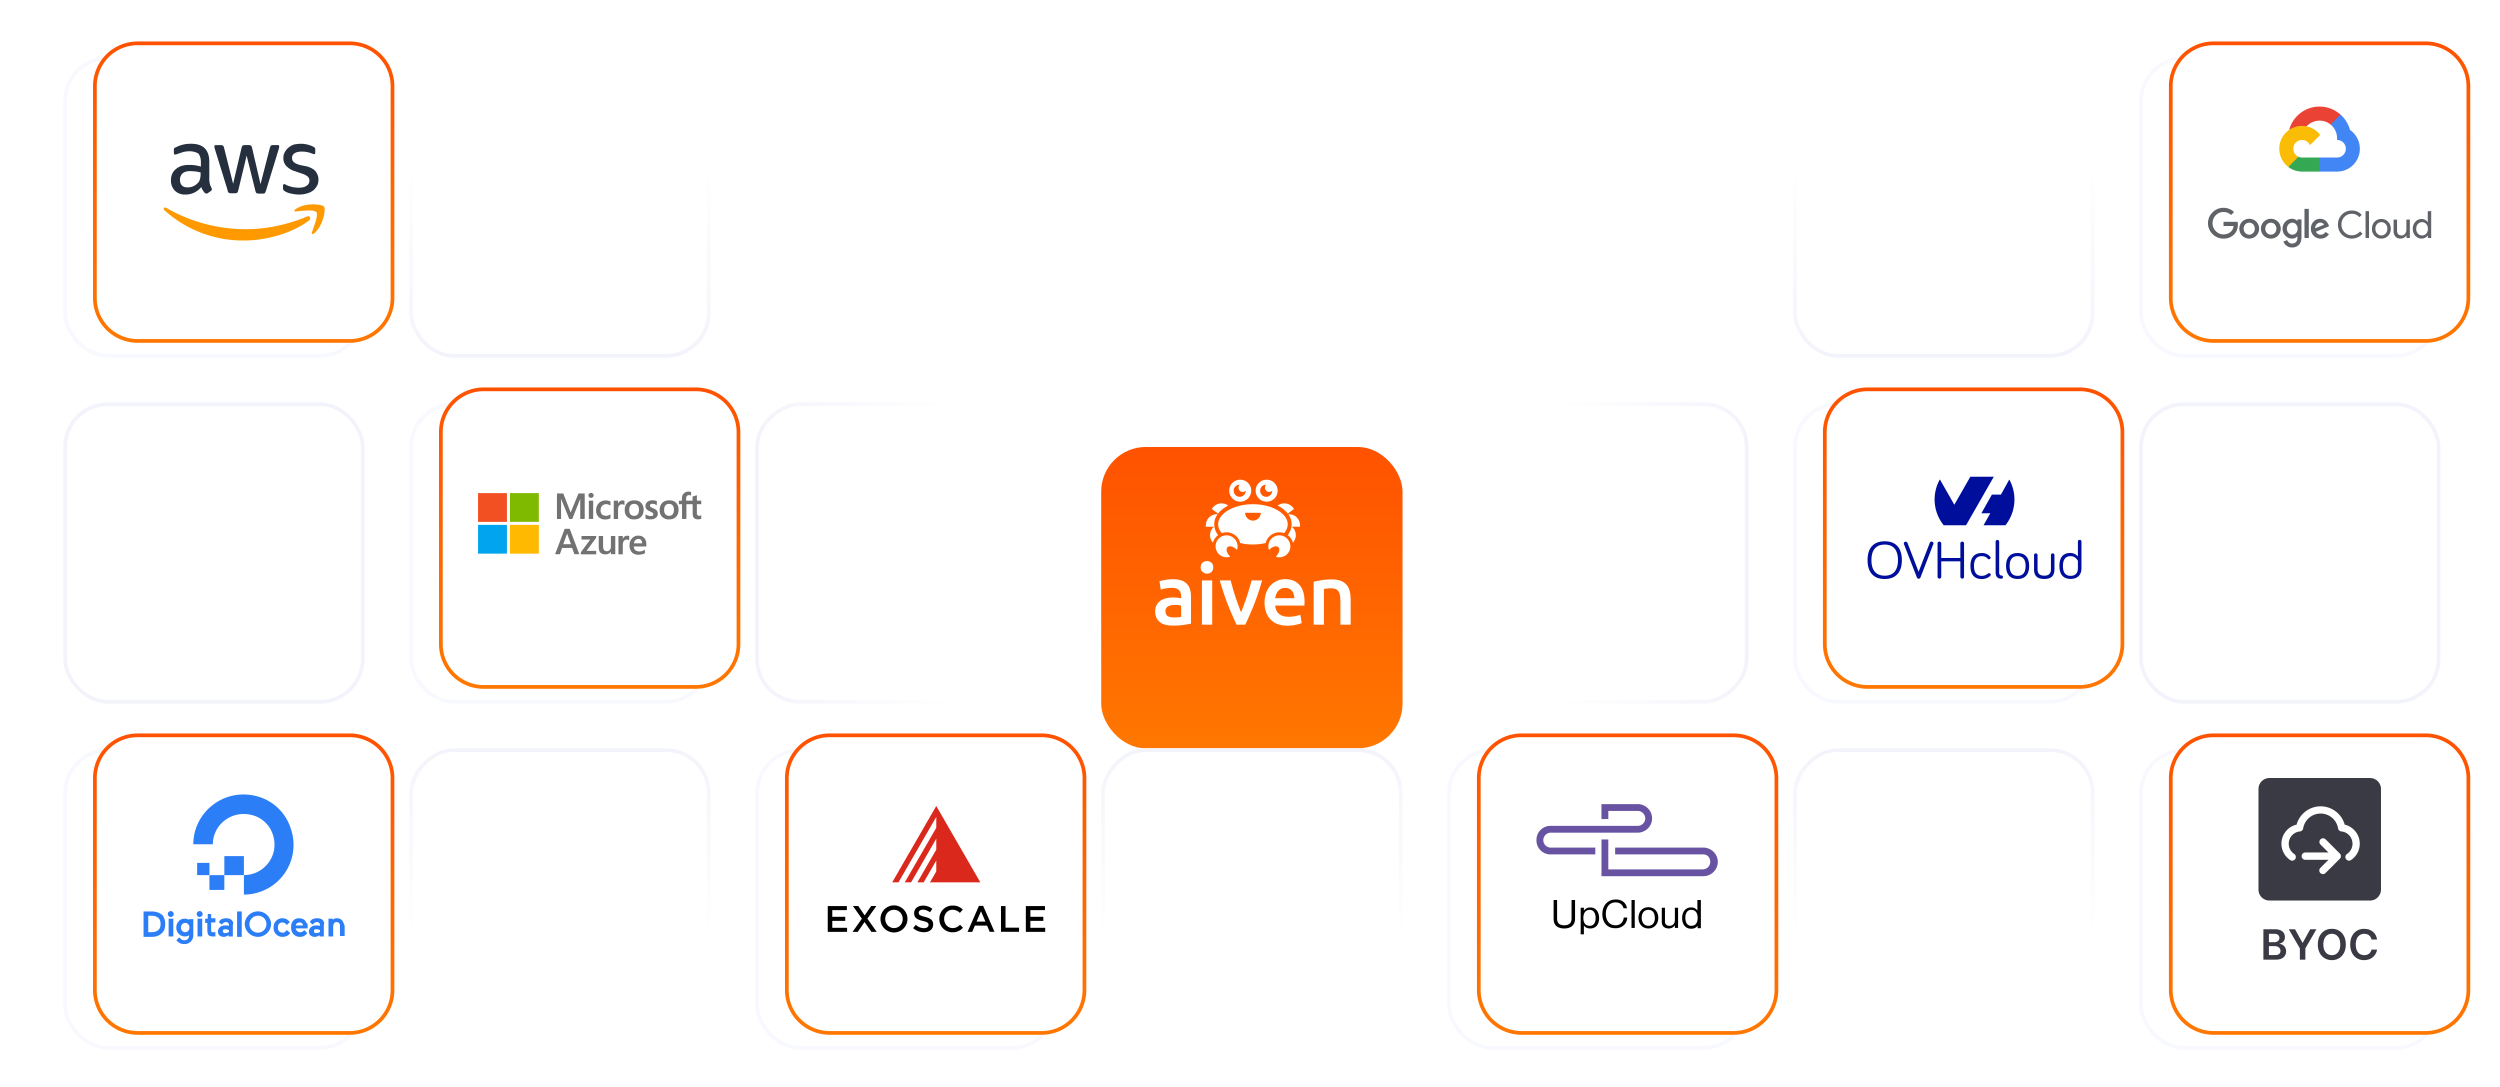<svg xmlns="http://www.w3.org/2000/svg" width="982" height="427" fill="none" viewBox="0 0 982 427"><rect width="116.91" height="116.91" x="161.47" y="22.86" stroke="url(#a)" stroke-width="1.46" rx="16.81"></rect><rect width="116.91" height="116.91" x="161.47" y="158.76" stroke="#F8F9FE" stroke-width="1.46" rx="16.81"></rect><rect width="116.91" height="116.91" x=".73" y="-.73" stroke="url(#b)" stroke-width="1.46" rx="16.81" transform="matrix(1 0 0 -1 160.74 410.84)"></rect><g filter="url(#c)"><rect width="118.37" height="118.37" x="432.55" y="158.03" fill="url(#d)" rx="17.54"></rect></g><path fill="#fff" d="M460.78 227.53c1.33 0 2.46.16 3.35.49a5.17 5.17 0 0 1 3.35 3.59c.23.84.35 1.78.35 2.8v10.55c-.6.14-1.55.3-2.81.5-1.24.18-2.67.28-4.24.28-1.03 0-2-.1-2.86-.3a5.73 5.73 0 0 1-2.2-.97 4.72 4.72 0 0 1-1.43-1.73 5.9 5.9 0 0 1-.52-2.63 5 5 0 0 1 .59-2.53c.4-.68.91-1.24 1.57-1.69a6.89 6.89 0 0 1 2.32-.93 12.91 12.91 0 0 1 5.71.09v-.66c0-.46-.04-.91-.16-1.33a2.7 2.7 0 0 0-1.69-1.88 4.52 4.52 0 0 0-1.7-.25 14.21 14.21 0 0 0-4.46.68l-.52-3.29a18.65 18.65 0 0 1 5.34-.8Zm.33 15c1.24 0 2.17-.07 2.83-.2v-4.44a8.7 8.7 0 0 0-2.37-.28c-.44 0-.89.02-1.33.09-.45.07-.87.19-1.22.37-.38.2-.66.43-.9.75a2.2 2.2 0 0 0-.32 1.22c0 .96.3 1.62.9 1.97.58.33 1.4.52 2.4.52ZM476.57 222.87c0 .75-.23 1.35-.72 1.8-.5.44-1.06.66-1.74.66-.68 0-1.26-.22-1.76-.66a2.28 2.28 0 0 1-.72-1.8c0-.78.23-1.39.72-1.83.5-.45 1.08-.66 1.76-.66.66 0 1.24.21 1.74.66.49.44.72 1.05.72 1.83Zm-.42 22.5h-4.03v-17.4h4.03v17.4ZM485.73 245.36c-1.1-2.27-2.25-4.9-3.42-7.87a100.82 100.82 0 0 1-3.19-9.52h4.3c.23.99.53 2.02.84 3.14.32 1.13.65 2.25 1.03 3.35.37 1.13.75 2.2 1.12 3.26l1.08 2.84 1.08-2.84a109.3 109.3 0 0 0 2.18-6.6c.33-1.13.63-2.16.87-3.15h4.14a98.38 98.38 0 0 1-3.18 9.52 124.2 124.2 0 0 1-3.43 7.87h-3.42ZM496.72 236.74c0-1.53.24-2.86.68-4.03a8.52 8.52 0 0 1 1.8-2.89 7.84 7.84 0 0 1 5.6-2.32c2.4 0 4.27.75 5.6 2.23 1.35 1.48 2.02 3.7 2.02 6.66 0 .2 0 .47-.02.75 0 .28-.02.51-.05.75H500.9c.12 1.4.61 2.48 1.48 3.23.87.77 2.16 1.15 3.8 1.15a13.25 13.25 0 0 0 4.6-.82l.53 3.28c-.21.12-.52.23-.91.35-.4.12-.82.23-1.34.33a14.8 14.8 0 0 1-3.38.35c-1.52 0-2.85-.23-3.98-.68a7.2 7.2 0 0 1-2.79-1.9 8.23 8.23 0 0 1-1.64-2.86 10.86 10.86 0 0 1-.54-3.58Zm11.67-1.78a4.9 4.9 0 0 0-.23-1.57c-.17-.5-.38-.94-.68-1.3-.3-.37-.66-.65-1.1-.86-.42-.21-.94-.3-1.55-.3a3.5 3.5 0 0 0-2.81 1.27c-.33.37-.56.81-.75 1.28-.19.5-.3.99-.38 1.5h7.5v-.02ZM516.01 228.53c.77-.2 1.78-.42 3.02-.63 1.25-.2 2.63-.3 4.13-.3 1.43 0 2.6.19 3.56.58a5.54 5.54 0 0 1 3.47 4.17c.23.99.35 2.07.35 3.24v9.77h-4.03v-9.14c0-.94-.07-1.73-.19-2.37a3.98 3.98 0 0 0-.6-1.59c-.29-.4-.67-.7-1.13-.89a4.7 4.7 0 0 0-1.74-.28c-.51 0-1.03.02-1.6.1-.55.06-.95.11-1.21.16v14.01h-4.03v-16.83ZM502.51 209.09c.66 0 1.3.11 1.88.32a5.26 5.26 0 0 0 1.43-3.46c0-2-1.36-3.92-3.8-5.42-2.63-1.6-6.14-2.48-9.87-2.48-3.75 0-7.26.89-9.86 2.48-2.46 1.5-3.8 3.42-3.8 5.42 0 1.21.5 2.39 1.43 3.46a5.53 5.53 0 0 1 5.77 1.3 5.44 5.44 0 0 1 1.45 2.6c1.57.37 3.26.56 5.01.56 1.74 0 3.43-.2 5.02-.57a5.54 5.54 0 0 1 5.34-4.21Zm-10.36-4.6a3.08 3.08 0 0 1-3.06-3.07h6.13a3.06 3.06 0 0 1-3.07 3.07ZM481.52 199.1c.3-.18.6-.35.91-.51h-.02a4.28 4.28 0 0 0-2.6-.87c-1.32 0-2.6.59-3.45 1.71l-.35.5 2.44 1.82c.77-.98 1.8-1.87 3.07-2.65ZM478.5 210.19a6.85 6.85 0 0 1-1.55-4.24c0-1.41.47-2.75 1.33-3.96h-.3a4.31 4.31 0 0 0-4.31 4.3v.62h3.2a4.26 4.26 0 0 0-1.52 2.74 4.2 4.2 0 0 0 .85 3.19l.25.35a5.33 5.33 0 0 1 2.04-3ZM505.84 201.75l2.44-1.83-.35-.49a4.34 4.34 0 0 0-6.05-.84h-.02c.3.16.63.33.91.51 1.29.78 2.3 1.67 3.07 2.65ZM510.64 206.3a4.32 4.32 0 0 0-4.3-4.31h-.31a6.66 6.66 0 0 1 1.26 4.8 7.3 7.3 0 0 1-1.47 3.4c.2.16.42.32.6.51.7.7 1.2 1.55 1.44 2.49l.25-.35c.7-.92 1.01-2.07.85-3.2a4.2 4.2 0 0 0-1.53-2.73h3.21v-.61ZM486.95 197.06a4.32 4.32 0 1 0 0-8.63 4.32 4.32 0 0 0 0 8.63Zm0-6.67c-.28.3-.47.72-.47 1.2a1.67 1.67 0 0 0 2.86 1.16v.03a2.36 2.36 0 0 1-2.36 2.36 2.36 2.36 0 0 1-2.37-2.36 2.33 2.33 0 0 1 2.34-2.4ZM497.33 197.06a4.32 4.32 0 1 0 0-8.63 4.32 4.32 0 0 0 0 8.63Zm0-6.67c.03 0 .03 0 0 0-.28.3-.46.72-.46 1.2a1.67 1.67 0 0 0 2.85 1.16v.03a2.36 2.36 0 0 1-2.36 2.36 2.36 2.36 0 0 1-2.37-2.36 2.33 2.33 0 0 1 2.34-2.4Z"></path><path fill="#fff" d="M481.8 210.28a4.3 4.3 0 0 0-4.31 4.31 4.3 4.3 0 0 0 5.74 4.06c-.05-.05-.1-.07-.12-.12-1.24-1.24-1.69-2.86-.94-3.59.73-.72 2.34-.3 3.59.94l.11.12c.17-.45.26-.94.26-1.43a4.36 4.36 0 0 0-4.33-4.29ZM502.51 210.28a4.3 4.3 0 0 0-4.05 5.74c.05-.05.07-.1.12-.12 1.24-1.24 2.85-1.68 3.58-.93.73.72.3 2.34-.94 3.58l-.11.12a4.3 4.3 0 0 0 5.74-4.05 4.36 4.36 0 0 0-4.34-4.34Z"></path><rect width="116.91" height="116.91" x=".73" y="-.73" stroke="url(#e)" stroke-width="1.46" rx="16.81" transform="matrix(1 0 0 -1 432.55 410.84)"></rect><rect width="116.91" height="116.91" x="705.08" y="22.86" stroke="url(#f)" stroke-width="1.46" rx="16.81"></rect><rect width="116.91" height="116.91" x="705.08" y="158.76" stroke="#F8F9FE" stroke-width="1.46" rx="16.81"></rect><rect width="116.91" height="116.91" x=".73" y="-.73" stroke="url(#g)" stroke-width="1.46" rx="16.81" transform="matrix(1 0 0 -1 704.35 410.84)"></rect><rect width="116.91" height="116.91" x="840.98" y="22.86" stroke="#F8F9FE" stroke-width="1.46" rx="16.81"></rect><rect width="116.91" height="116.91" x="840.98" y="158.76" stroke="#F3F4FB" stroke-width="1.46" rx="16.81"></rect><rect width="116.91" height="116.91" x="840.98" y="294.67" stroke="#F8F9FE" stroke-width="1.46" rx="16.81"></rect><rect width="116.91" height="116.91" x="25.57" y="22.86" stroke="#F8F9FE" stroke-width="1.46" rx="16.81"></rect><rect width="116.91" height="116.91" x="25.57" y="158.76" stroke="#F3F4FB" stroke-width="1.46" rx="16.81"></rect><rect width="116.91" height="116.91" x="25.57" y="294.67" stroke="#F8F9FE" stroke-width="1.46" rx="16.81"></rect><rect width="116.91" height="116.91" x="414.28" y="158.76" stroke="url(#h)" stroke-width="1.46" rx="16.81" transform="rotate(90 414.28 158.76)"></rect><rect width="116.91" height="116.91" x="297.38" y="294.67" stroke="#F8F9FE" stroke-width="1.46" rx="16.81"></rect><rect width="116.91" height="116.91" x="569.18" y="275.67" stroke="url(#i)" stroke-width="1.46" rx="16.81" transform="rotate(-90 569.18 275.67)"></rect><rect width="116.91" height="116.91" x="569.18" y="294.67" stroke="#F8F9FE" stroke-width="1.46" rx="16.81"></rect><g filter="url(#j)"><path fill="#fff" d="M580.14 299.78c0-9.68 7.85-17.53 17.54-17.53h83.29c9.68 0 17.54 7.85 17.54 17.53v83.3c0 9.68-7.86 17.53-17.54 17.53h-83.3a17.54 17.54 0 0 1-17.53-17.53v-83.3Z"></path><path stroke="url(#k)" stroke-width="1.46" d="M597.68 282.98h83.29a16.8 16.8 0 0 1 16.8 16.8v83.3a16.8 16.8 0 0 1-16.8 16.8h-83.3a16.8 16.8 0 0 1-16.8-16.8v-83.3a16.8 16.8 0 0 1 16.8-16.8Z"></path></g><path fill="#010101" d="M610.26 360.94v-7.41h1.37v7.3c0 1.89 1.05 2.62 2.84 2.62 1.79 0 2.84-.84 2.84-2.61v-7.31h1.37v7.41c0 2.61-1.9 3.76-4.21 3.76-2.42 0-4.2-1.04-4.2-3.76ZM624.67 356.45a3 3 0 0 0-2.52 1.25v-1.14h-1.26V367h1.26v-3.45c.63.84 1.47 1.15 2.52 1.15 2.2 0 3.47-1.56 3.47-4.18-.1-2.6-1.47-4.07-3.47-4.07Zm-.21 7.2c-1.9 0-2.52-1.35-2.52-3.13 0-1.77.84-3.13 2.52-3.13 1.47 0 2.31 1.36 2.31 3.13 0 1.88-.73 3.14-2.31 3.14ZM629.4 359.06c0-3.24 2-5.74 5.26-5.74 2.63 0 4.1 1.46 4.42 3.44h-1.37c-.32-1.35-1.37-2.3-3.16-2.3-2.41 0-3.78 1.99-3.78 4.5 0 2.71 1.47 4.49 3.78 4.49 2.1 0 3.05-1.36 3.26-3.03h1.37c0 1.04-.52 2.3-1.37 3.03a4.57 4.57 0 0 1-3.26 1.15c-3.15.1-5.15-2.2-5.15-5.54ZM642.13 353.53h-1.27v10.97h1.27v-10.97ZM647.49 356.35c-2.42 0-3.9 1.88-3.9 4.17 0 2.3 1.48 4.18 3.9 4.18s3.89-1.88 3.89-4.18-1.47-4.17-3.9-4.17Zm0 7.3c-1.68 0-2.63-1.35-2.63-3.13 0-1.77.84-3.13 2.63-3.13s2.52 1.36 2.52 3.13c.1 1.78-.84 3.14-2.52 3.14ZM657.9 364.5v-1.05a2.8 2.8 0 0 1-2.42 1.25c-1.68 0-2.73-.94-2.73-2.6v-5.55H654V362c0 1.04.63 1.67 1.79 1.67 1.26 0 2.1-.94 2.1-2.2v-4.9h1.26v7.93h-1.26ZM666.73 353.53v4.17a2.66 2.66 0 0 0-2.52-1.25c-2 0-3.47 1.57-3.47 4.18 0 2.5 1.37 4.18 3.57 4.18 1.16 0 1.9-.42 2.53-1.15v.94h1.26v-11.07h-1.37Zm-2.42 10.13c-1.57 0-2.31-1.36-2.31-3.14 0-1.77.74-3.13 2.31-3.13 1.69 0 2.53 1.25 2.53 3.13s-.74 3.14-2.53 3.14Z"></path><path fill="#6853A3" d="M669.1 332.94c2.96 0 5.65 2.4 5.65 5.61 0 2.94-2.42 5.61-5.64 5.61h-40.05v-14.42h2.69v11.75h37.09a2.97 2.97 0 0 0 2.95-2.94c0-1.6-1.07-2.93-2.68-2.93h-34.68v-2.68h34.68Z"></path><path fill="#6853A3" d="M643.3 315.86h-14.25v5.87h2.7v-3.2h11.55a2.97 2.97 0 0 1 2.96 2.93c0 1.6-1.35 2.94-2.96 2.94h-34.13a5.5 5.5 0 0 0-5.65 5.6 5.5 5.5 0 0 0 5.64 5.62h17.48v-2.67h-17.48a2.97 2.97 0 0 1-2.95-2.94c0-1.6 1.34-2.94 2.95-2.94h34.14c2.96 0 5.64-2.4 5.64-5.6 0-3.21-2.68-5.62-5.64-5.62Z"></path><g filter="url(#l)"><path fill="#fff" d="M36.53 27.98c0-9.69 7.85-17.54 17.54-17.54h83.3c9.68 0 17.53 7.85 17.53 17.54v83.3c0 9.68-7.85 17.53-17.54 17.53h-83.3a17.54 17.54 0 0 1-17.53-17.54v-83.3Z"></path><path stroke="url(#m)" stroke-width="1.46" d="M54.07 11.17h83.3a16.8 16.8 0 0 1 16.8 16.8v83.3a16.8 16.8 0 0 1-16.8 16.8h-83.3a16.8 16.8 0 0 1-16.8-16.8v-83.3a16.8 16.8 0 0 1 16.8-16.8Z"></path></g><path fill="#252F3E" d="M82.2 70.4c0 .78.13 1.42.26 1.93.13.5.38 1.02.63 1.53.13.13.13.39.13.51 0 .26-.13.39-.38.64l-1.27.9c-.25.13-.37.13-.5.13-.25 0-.38-.13-.63-.26-.26-.26-.51-.64-.76-1.02-.26-.39-.38-.77-.64-1.28a7.82 7.82 0 0 1-6.2 2.94 5.6 5.6 0 0 1-4.17-1.54 5.63 5.63 0 0 1-1.52-4.09c0-1.79.64-3.32 1.9-4.34 1.27-1.15 3.04-1.67 5.19-1.67.76 0 1.39 0 2.27.13.76.13 1.52.26 2.4.51v-1.66c0-1.66-.37-2.68-1-3.45a6.9 6.9 0 0 0-3.55-.9c-.75 0-1.51.13-2.27.26l-2.28.77c-.38.12-.63.25-.76.25h-.38c-.25 0-.38-.25-.38-.64v-1.02c0-.38 0-.64.13-.77.13-.12.25-.25.63-.38.76-.38 1.65-.77 2.66-1.02 1.01-.26 2.02-.39 3.29-.39 2.53 0 4.3.64 5.44 1.8 1.13 1.14 1.77 2.93 1.77 5.24v6.9Zm-8.6 3.2a5.3 5.3 0 0 0 4.17-1.79c.39-.38.64-.89.77-1.4.13-.51.25-1.15.25-1.79v-.9l-1.9-.38c-.75 0-1.39-.13-2.02-.13-1.4 0-2.4.26-3.16.9a3.29 3.29 0 0 0-1.01 2.43c0 1.02.25 1.79.75 2.3.51.51 1.27.77 2.16.77Zm16.96 2.3c-.38 0-.64-.12-.76-.25-.13-.13-.38-.38-.38-.9L84.36 58.4c-.13-.38-.13-.77-.13-.9 0-.38.13-.5.5-.5h2.03c.38 0 .63.12.89.25.12.13.25.38.38.9l3.54 14.06 3.29-14.06c.12-.39.25-.64.38-.9.12-.13.5-.26.88-.26h1.65c.38 0 .63.13.88.26.13.13.26.38.38.9l3.3 14.19 3.66-14.2c.13-.38.25-.63.38-.89.13-.13.38-.26.88-.26h1.9c.38 0 .5.13.5.52v.38c0 .13-.12.26-.12.51l-5.06 16.5c-.13.38-.25.63-.38.89-.13.13-.38.26-.76.26h-1.77c-.38 0-.63-.13-.88-.26-.13-.13-.26-.38-.38-.9l-3.42-13.8-3.29 13.68c-.12.38-.25.76-.38.9-.12.12-.5.25-.88.25h-1.77Zm27.07.52c-1.14 0-2.15-.13-3.3-.38a7.34 7.34 0 0 1-2.4-.9c-.38-.26-.5-.38-.63-.64-.13-.13-.13-.25-.13-.51v-1.02c0-.39.13-.64.51-.64.13 0 .25 0 .38.13.13 0 .25.12.5.25.77.38 1.52.51 2.28.77.89.13 1.65.25 2.53.25 1.27 0 2.4-.25 3.04-.76a2.3 2.3 0 0 0 1.14-2.05c0-.64-.25-1.15-.63-1.53a6.52 6.52 0 0 0-2.16-1.15l-3.03-1.03a7.56 7.56 0 0 1-3.42-2.17 4.5 4.5 0 0 1-1-3.07c0-.9.25-1.66.62-2.3.38-.64.89-1.28 1.52-1.79s1.4-.9 2.15-1.15c.89-.13 1.77-.26 2.66-.26.5 0 .88 0 1.4.13.5 0 .88.13 1.38.26.38.12.89.25 1.14.38.38.13.63.26.89.38.25.13.5.39.63.52.13.12.13.38.13.76v1.03c0 .38-.13.63-.51.63-.13 0-.38-.12-.76-.25a10.4 10.4 0 0 0-4.05-.77c-1.26 0-2.15.26-2.78.64a2.11 2.11 0 0 0-1.01 1.92c0 .64.25 1.15.63 1.53.38.39 1.14.77 2.28 1.15l3.16.64c1.52.51 2.66 1.15 3.29 2.05.63.9 1.01 1.92 1.01 2.94 0 .9-.13 1.79-.5 2.43-.39.77-.9 1.4-1.52 1.92-.64.5-1.4.9-2.28 1.15a9.59 9.59 0 0 1-3.16.5Z"></path><path fill="#F90" fill-rule="evenodd" d="M121.36 86.62c-6.96 5.19-16.95 7.85-25.55 7.85a46 46 0 0 1-31.23-11.9c-.63-.64-.13-1.4.76-.9a62.5 62.5 0 0 0 31.23 8.36c7.72 0 16.06-1.64 23.9-4.93 1.02-.64 2.03.63.89 1.52Z" clip-rule="evenodd"></path><path fill="#F90" fill-rule="evenodd" d="M124.27 83.32c-.89-1.14-5.82-.5-8.1-.25-.63.13-.75-.5-.12-.89 3.92-2.78 10.5-2.02 11.25-1.01.76.89-.25 7.47-3.92 10.51-.63.5-1.14.25-.88-.38.76-2.15 2.65-6.84 1.77-7.98Z" clip-rule="evenodd"></path><g filter="url(#n)"><path fill="#fff" d="M851.94 27.98c0-9.69 7.85-17.54 17.54-17.54h83.3c9.68 0 17.53 7.85 17.53 17.54v83.3c0 9.68-7.85 17.53-17.54 17.53h-83.3a17.54 17.54 0 0 1-17.53-17.54v-83.3Z"></path><path stroke="url(#o)" stroke-width="1.46" d="M869.48 11.17h83.3a16.8 16.8 0 0 1 16.8 16.8v83.3a16.8 16.8 0 0 1-16.8 16.8h-83.3a16.8 16.8 0 0 1-16.8-16.8v-83.3a16.8 16.8 0 0 1 16.8-16.8Z"></path></g><path fill="#5F6368" d="M873.4 93.72a5.91 5.91 0 0 1-4.3-1.78 5.93 5.93 0 0 1 0-8.53 5.93 5.93 0 0 1 4.3-1.78 5.75 5.75 0 0 1 4.12 1.67l-1.16 1.16a4.17 4.17 0 0 0-2.96-1.18 4.12 4.12 0 0 0-3.06 1.28 4.47 4.47 0 0 0 1.4 7.19c.52.22 1.09.33 1.66.32 1.22 0 2.23-.4 3.04-1.21a3.5 3.5 0 0 0 .9-2.08h-3.94v-1.65h5.53c.07.34.1.69.1 1.03 0 1.62-.48 2.91-1.43 3.86a5.54 5.54 0 0 1-4.2 1.7Zm12.86-1.11a3.98 3.98 0 0 1-5.52 0 3.98 3.98 0 0 1 0-5.56 3.98 3.98 0 0 1 5.52 0 3.98 3.98 0 0 1 0 5.56Zm-4.3-1.1a2.1 2.1 0 0 0 3.08 0 2.54 2.54 0 0 0 .01-3.38 2.13 2.13 0 0 0-3.1 0 2.54 2.54 0 0 0 0 3.38Zm12.8 1.1a3.98 3.98 0 0 1-5.53 0 3.98 3.98 0 0 1 0-5.56 3.98 3.98 0 0 1 5.52 0 3.98 3.98 0 0 1 0 5.56Zm-4.31-1.1a2.11 2.11 0 0 0 3.08 0 2.54 2.54 0 0 0 0-3.38 2.15 2.15 0 0 0-3.09 0 2.55 2.55 0 0 0 0 3.38Zm9.88 5.7c-.86 0-1.58-.23-2.17-.7a4.02 4.02 0 0 1-1.26-1.6l1.48-.62c.16.38.41.72.73.98.35.28.78.42 1.22.4.65 0 1.15-.19 1.52-.58.37-.4.55-.96.55-1.7v-.56h-.06c-.48.6-1.16.89-2.04.89-.99 0-1.85-.38-2.6-1.14a3.75 3.75 0 0 1-1.11-2.74 3.81 3.81 0 0 1 1.11-2.76 3.53 3.53 0 0 1 2.6-1.14c.42-.01.82.07 1.2.25.32.14.61.35.84.62h.06v-.64h1.62v6.99c0 1.35-.35 2.37-1.04 3.04a3.64 3.64 0 0 1-2.65 1.01Zm.12-5.02a1.9 1.9 0 0 0 1.47-.68c.4-.46.62-1.06.6-1.67.02-.62-.2-1.22-.6-1.7a1.89 1.89 0 0 0-1.47-.67 2 2 0 0 0-1.53.68 2.4 2.4 0 0 0-.63 1.7 2.35 2.35 0 0 0 1.32 2.17c.27.11.55.17.84.17Zm6.45-10.15v11.44h-1.7V82.04h1.7Zm4.67 11.68a3.7 3.7 0 0 1-2.75-1.12 3.78 3.78 0 0 1-1.1-2.77 3.84 3.84 0 0 1 2.25-3.62c.44-.19.92-.28 1.4-.27a3.28 3.28 0 0 1 2.31.92 4.52 4.52 0 0 1 1.02 1.55l.17.44-5.18 2.16c.4.78 1.02 1.18 1.88 1.18.78 0 1.42-.36 1.9-1.08l1.33.88a4.3 4.3 0 0 1-1.25 1.2c-.6.37-1.28.55-1.98.53Zm-2.16-4.01 3.46-1.45a1.2 1.2 0 0 0-.54-.6 1.76 1.76 0 0 0-.9-.22c-.5 0-.96.2-1.4.62-.43.41-.64.96-.62 1.65ZM923.82 93.72a5.35 5.35 0 0 1-5.46-5.51 5.35 5.35 0 0 1 5.46-5.52c1.58 0 2.87.58 3.86 1.73l-.94.91a3.54 3.54 0 0 0-2.92-1.34 3.97 3.97 0 0 0-2.9 1.16 4.09 4.09 0 0 0-1.19 3.06 4.1 4.1 0 0 0 2.52 3.93c.5.2 1.03.3 1.57.28 1.26 0 2.34-.51 3.23-1.53l.94.94a5.5 5.5 0 0 1-4.17 1.89ZM930.54 93.48h-1.35V82.93h1.35v10.55ZM932.75 87.12a3.5 3.5 0 0 1 2.65-1.1 3.5 3.5 0 0 1 2.66 1.1c.7.73 1.04 1.65 1.04 2.75s-.34 2.02-1.04 2.75a3.5 3.5 0 0 1-2.66 1.1 3.5 3.5 0 0 1-2.65-1.1 3.84 3.84 0 0 1-1.05-2.75c0-1.1.35-2.02 1.04-2.75Zm1 4.65a2.27 2.27 0 0 0 3.3 0c.47-.48.7-1.11.7-1.9a2.6 2.6 0 0 0-.7-1.9 2.27 2.27 0 0 0-3.3 0 2.6 2.6 0 0 0-.7 1.9c0 .79.24 1.42.7 1.9ZM946.58 93.48h-1.3v-1h-.05a2.5 2.5 0 0 1-.94.88c-.4.23-.87.36-1.34.36-.9 0-1.58-.28-2.05-.83a3.31 3.31 0 0 1-.7-2.2v-4.43h1.36v4.2c0 1.35.59 2.02 1.77 2.02a1.65 1.65 0 0 0 1.37-.68c.35-.44.54-1 .53-1.56v-3.98h1.35v7.22ZM951.16 93.72c-.93 0-1.73-.37-2.4-1.1a3.9 3.9 0 0 1-1.02-2.75c0-1.09.34-2 1.01-2.74a3.16 3.16 0 0 1 3.89-.75c.4.2.73.5.98.88h.05l-.05-1v-3.33h1.35v10.55h-1.3v-1h-.05a2.5 2.5 0 0 1-.98.88c-.46.25-.96.37-1.48.36Zm.22-1.24a2.14 2.14 0 0 0 1.63-.7c.44-.48.66-1.11.66-1.9 0-.8-.22-1.44-.66-1.91a2.2 2.2 0 0 0-3.24 0c-.45.48-.68 1.12-.68 1.9 0 .79.23 1.42.68 1.9a2.14 2.14 0 0 0 1.61.71Z"></path><path fill="#EA4335" d="m915.44 48.92 1.02.02 2.75-2.77.13-1.17a12.35 12.35 0 0 0-20.16 6.04c.3-.21.94-.06.94-.06l5.5-.9s.29-.47.43-.45a6.85 6.85 0 0 1 9.4-.71Z"></path><path fill="#4285F4" d="M923.08 51.04a12.45 12.45 0 0 0-3.74-6.04l-3.9 3.92a6.88 6.88 0 0 1 2.56 5.37v.69a3.43 3.43 0 0 1 3.44 3.45 3.46 3.46 0 0 1-3.44 3.45h-6.87l-.7.7v4.14l.7.68H918a8.92 8.92 0 0 0 8.54-6.3 9 9 0 0 0-3.46-10.06Z"></path><path fill="#34A853" d="M904.25 67.4h6.87v-5.52h-6.87c-.49 0-.97-.1-1.42-.31l-.99.3-2.75 2.77-.25.93a8.87 8.87 0 0 0 5.4 1.83Z"></path><path fill="#FBBC05" d="M904.25 49.45a8.91 8.91 0 0 0-8.48 6.12 9 9 0 0 0 3.08 10l3.99-4a3.44 3.44 0 1 1 4.54-4.56l3.99-4a8.94 8.94 0 0 0-7.12-3.56Z"></path><g filter="url(#p)"><path fill="#fff" d="M172.44 163.88c0-9.69 7.85-17.54 17.53-17.54h83.3c9.68 0 17.53 7.85 17.53 17.54v83.3c0 9.68-7.85 17.53-17.54 17.53h-83.29a17.54 17.54 0 0 1-17.53-17.54v-83.3Z"></path><path stroke="url(#q)" stroke-width="1.46" d="M189.97 147.07h83.3a16.8 16.8 0 0 1 16.8 16.81v83.3a16.8 16.8 0 0 1-16.8 16.8h-83.3a16.8 16.8 0 0 1-16.8-16.8v-83.3a16.8 16.8 0 0 1 16.8-16.8Z"></path></g><path fill="#727272" fill-rule="evenodd" d="m222.75 209.58-1.5 4.19h3.03l-1.53-4.2Zm1.03-1.88 3.78 10h-1.93l-.9-2.48h-3.94l-.86 2.48h-1.89l3.78-10h1.96ZM228.42 210.53h5.77v.7l-3.78 5.15h3.78v1.35h-6.04v-.8l3.72-5h-3.45v-1.4ZM241.68 210.53v7.17h-1.72v-.96h-.04c-.23.33-.53.6-.9.76-.36.2-.79.26-1.25.26-.83 0-1.46-.23-1.93-.69-.43-.46-.66-1.22-.66-2.21v-4.33h1.72v4.16c0 .6.14 1.06.37 1.36.23.3.6.46 1.1.46.5 0 .86-.16 1.15-.5.3-.32.44-.79.44-1.32v-4.16h1.72ZM246.52 210.44c.13 0 .26 0 .36.03.1.03.2.03.27.07v1.71a1.67 1.67 0 0 0-1.03-.3c-.43 0-.76.17-1.06.53-.3.37-.43.9-.43 1.62v3.63h-1.7v-7.2h1.7v1.13h.03c.17-.4.4-.7.7-.93.36-.2.73-.3 1.16-.3ZM252.22 213.4c0-.55-.13-.98-.4-1.28-.26-.3-.63-.43-1.1-.43-.39 0-.75.13-1.09.43-.33.3-.53.73-.63 1.29h3.22Zm1.1 2.52v1.38c-.27.17-.67.33-1.1.43-.46.1-.93.17-1.46.17-1.1 0-1.95-.33-2.55-.96a3.88 3.88 0 0 1-.93-2.7 4 4 0 0 1 .96-2.75 3.22 3.22 0 0 1 2.49-1.09c1 0 1.76.3 2.32.93.56.6.83 1.45.83 2.5v.83h-4.94c.06.73.3 1.22.7 1.52.4.3.89.43 1.52.43.4 0 .8-.07 1.16-.2.36-.13.7-.3 1-.5ZM272.14 198.06h-2.52v5.77h-1.72v-5.77h-1.23v-1.39h1.2v-.99c0-.76.23-1.39.73-1.85.5-.5 1.12-.73 1.88-.73.2 0 .4 0 .53.04l.44.1v1.45l-.3-.13c-.13-.03-.3-.07-.5-.07-.36 0-.63.1-.83.33-.2.23-.3.56-.3 1v.85h2.52v-1.62l1.7-.53v2.15h1.72v1.39h-1.73v3.36c0 .43.07.76.23.93.17.16.4.26.77.26a1.71 1.71 0 0 0 .73-.23v1.39c-.1.06-.3.13-.53.16-.27.07-.5.07-.73.07-.73 0-1.26-.2-1.6-.56-.36-.37-.52-.96-.52-1.72v-3.66h.06Zm-11.27 2.24c0 .76.17 1.32.5 1.72.33.4.83.6 1.46.6s1.1-.2 1.39-.6c.33-.4.5-1 .5-1.75 0-.76-.17-1.36-.5-1.75-.33-.4-.8-.6-1.4-.6-.62 0-1.09.2-1.45.63-.33.4-.5 1-.5 1.75Zm-1.75.07c0-1.2.33-2.12.99-2.8.66-.7 1.59-1.03 2.82-1.03 1.12 0 1.99.33 2.65.99.63.66.96 1.58.96 2.7 0 1.16-.33 2.09-1 2.78-.66.7-1.59 1.02-2.75 1.02a3.56 3.56 0 0 1-2.65-.99 3.5 3.5 0 0 1-1.02-2.67Zm-3.82-1.82c0 .23.07.43.23.56.17.13.5.3 1.03.53.67.27 1.16.56 1.43.93.26.33.4.75.4 1.22 0 .66-.27 1.22-.8 1.62-.53.4-1.23.62-2.12.62a5.63 5.63 0 0 1-1.92-.36v-1.65c.3.2.63.4.99.5.37.13.66.2.96.2.4 0 .66-.07.86-.17.17-.1.27-.3.27-.53 0-.23-.1-.43-.3-.6-.2-.16-.56-.33-1.06-.56a3.3 3.3 0 0 1-1.33-.89 1.9 1.9 0 0 1-.4-1.25c0-.66.27-1.2.77-1.59.53-.43 1.2-.62 2.02-.62a4.57 4.57 0 0 1 1.66.33v1.61c-.23-.16-.5-.26-.8-.4-.3-.1-.6-.16-.9-.16-.32 0-.56.07-.76.2-.16.07-.23.26-.23.46Zm-8.15 1.75c0 .76.16 1.32.5 1.72.33.4.82.6 1.45.6s1.1-.2 1.4-.6c.33-.4.5-1 .5-1.75 0-.76-.17-1.36-.5-1.75-.34-.4-.8-.6-1.4-.6-.63 0-1.09.2-1.45.63-.34.4-.5 1-.5 1.75Zm-1.76.07c0-1.2.33-2.12 1-2.8.66-.7 1.59-1.03 2.81-1.03 1.13 0 2 .33 2.66.99.63.66.96 1.58.96 2.7 0 1.16-.33 2.09-1 2.78-.66.7-1.59 1.02-2.75 1.02a3.56 3.56 0 0 1-2.65-.99c-.73-.66-1.03-1.55-1.03-2.67Zm-.73-3.8c.13 0 .27 0 .37.03.1.04.2.04.26.07v1.72a1.68 1.68 0 0 0-1.03-.3c-.43 0-.76.16-1.06.53-.3.36-.43.89-.43 1.62v3.63h-1.69v-7.2h1.7v1.12h.03c.16-.4.4-.69.7-.92.32-.2.69-.3 1.15-.3Zm-6.53 6.04c.27 0 .53-.06.83-.16.3-.13.6-.27.83-.46v1.58a3.4 3.4 0 0 1-.93.36c-.33.07-.73.13-1.13.13a3.5 3.5 0 0 1-2.58-.99c-.66-.66-1-1.51-1-2.54 0-1.15.34-2.11 1.03-2.84.66-.75 1.63-1.12 2.88-1.12.34 0 .63.03.97.13.33.07.6.17.76.3v1.62a3.12 3.12 0 0 0-1.63-.6c-.66 0-1.19.23-1.62.66-.4.43-.63 1.03-.63 1.75 0 .73.2 1.3.6 1.69.43.3.96.5 1.62.5Zm-6.83 1.22h1.7v-7.16h-1.7v7.16Zm-.16-9.24c0-.26.1-.53.3-.7.2-.19.43-.29.72-.29.3 0 .53.1.73.3.2.2.3.43.3.7 0 .25-.1.49-.3.68-.2.2-.43.27-.72.27-.3 0-.54-.1-.73-.3-.2-.13-.3-.36-.3-.66Zm-1.46-.76v10h-1.76v-7.82h-.03l-3.12 7.86h-1.16l-3.18-7.86h-.03v7.86h-1.63v-10.04h2.49l2.88 7.43h.04l3.05-7.43h2.45Z" clip-rule="evenodd"></path><path fill="#F25022" fill-rule="evenodd" d="M187.78 204.99h11.34V193.7h-11.34v11.29Z" clip-rule="evenodd"></path><path fill="#7FBA00" fill-rule="evenodd" d="M200.31 204.99h11.34V193.7H200.3v11.29Z" clip-rule="evenodd"></path><path fill="#00A4EF" fill-rule="evenodd" d="M187.78 217.47h11.34v-11.3h-11.34v11.3Z" clip-rule="evenodd"></path><path fill="#FFB900" fill-rule="evenodd" d="M200.31 217.47h11.34v-11.3H200.3v11.3Z" clip-rule="evenodd"></path><g filter="url(#r)"><path fill="#fff" d="M716.04 163.88c0-9.69 7.85-17.54 17.54-17.54h83.3c9.68 0 17.53 7.85 17.53 17.54v83.3c0 9.68-7.85 17.53-17.54 17.53h-83.3a17.54 17.54 0 0 1-17.53-17.54v-83.3Z"></path><path stroke="url(#s)" stroke-width="1.46" d="M733.58 147.07h83.3a16.8 16.8 0 0 1 16.8 16.81v83.3a16.8 16.8 0 0 1-16.8 16.8h-83.3a16.8 16.8 0 0 1-16.8-16.8v-83.3a16.8 16.8 0 0 1 16.8-16.8Z"></path></g><path fill="#000E9C" fill-rule="evenodd" d="M789.25 188.35a16.26 16.26 0 0 1-1.51 17.97h-8.6l2.64-4.7h-3.5l4.14-7.34h3.54l3.29-5.93Zm-16.99 17.97h-8.77a16.12 16.12 0 0 1-1.51-18.01l5.68 9.95 6.29-11h9.22l-10.9 19.06Z" clip-rule="evenodd"></path><path fill="#000E9C" d="M733.58 220.03c0-5 2.55-7.41 6.73-7.41 4.18 0 6.74 2.4 6.74 7.41 0 4.96-2.56 7.4-6.74 7.4-4.18.02-6.73-2.44-6.73-7.4Zm1.52 0c0 4.13 1.93 6.1 5.21 6.1 3.3 0 5.21-1.97 5.21-6.1 0-4.15-1.93-6.11-5.2-6.11-3.31 0-5.22 1.96-5.22 6.11ZM758.04 213.2a.75.75 0 0 1 .7-.46c.4 0 .73.32.73.71 0 .13-.05.25-.08.32l-5.03 13.06c-.1.3-.4.5-.7.5a.8.8 0 0 1-.7-.5l-5.06-13.03c-.03-.08-.08-.2-.08-.32 0-.4.33-.71.73-.71.4 0 .63.3.7.46l4.38 11.37 4.4-11.4ZM762.52 220.5v6.09c0 .39-.32.7-.73.7a.74.74 0 0 1-.72-.7v-13.14c0-.39.32-.7.72-.7.4 0 .73.34.73.7v5.72h7.51v-5.72c0-.39.33-.7.73-.7.4 0 .72.34.72.7v13.14c0 .39-.32.7-.72.7a.74.74 0 0 1-.73-.7v-6.1h-7.5ZM778.42 217.23a4.1 4.1 0 0 1 3.33 1.45c.1.15.15.25.15.4 0 .36-.28.6-.63.6a.63.63 0 0 1-.52-.24c-.33-.37-.9-.98-2.33-.98-1.98 0-3.03 1.25-3.03 3.85 0 2.66 1.05 3.88 3.03 3.88 1.25 0 2-.54 2.5-.9.15-.1.25-.15.4-.15.35 0 .63.27.63.61 0 .2-.08.35-.28.54-.47.4-1.5 1.16-3.25 1.16-2.78 0-4.43-1.62-4.43-5.11-.03-3.49 1.65-5.1 4.43-5.1ZM785.28 212.77v12.07c0 .84.27 1.2.85 1.2.35 0 .65.28.65.65 0 .36-.3.63-.65.63-1.45 0-2.25-.83-2.25-2.48v-12.07c0-.37.32-.7.7-.7.4 0 .7.33.7.7ZM797.05 222.31c0 3.47-1.73 5.11-4.53 5.11-2.78 0-4.54-1.62-4.54-5.1 0-3.47 1.76-5.09 4.53-5.09 2.81 0 4.54 1.62 4.54 5.09Zm-1.4 0c0-2.67-1.16-3.85-3.13-3.85-1.98 0-3.13 1.18-3.13 3.85 0 2.7 1.15 3.88 3.13 3.88 1.97 0 3.13-1.17 3.13-3.88ZM800.35 218.04v5.53c0 1.37.45 2.55 2.63 2.55 2.18 0 2.63-1.18 2.63-2.55v-5.53c0-.39.32-.68.7-.68.38 0 .68.3.68.68v5.53c0 2.01-.68 3.85-4 3.85-3.34 0-4.01-1.84-4.01-3.85v-5.53c0-.39.3-.68.7-.68.35.02.67.32.67.68ZM816.2 218.6v-5.86c0-.4.3-.69.7-.69.4 0 .7.3.7.7v10.47c0 2.8-1.77 4.18-4.23 4.18-2.78 0-4.43-1.62-4.43-5.1 0-3.47 1.55-5.1 4.33-5.1 1.38.03 2.43.75 2.93 1.4Zm0 1.73s-.83-1.87-2.85-1.87c-1.96 0-3.03 1.25-3.03 3.85 0 2.66 1.05 3.88 3.03 3.88 1.65 0 2.85-.93 2.85-2.94v-2.92Z"></path><g filter="url(#t)"><path fill="#fff" d="M36.53 299.78c0-9.68 7.85-17.53 17.54-17.53h83.3c9.68 0 17.53 7.85 17.53 17.53v83.3c0 9.68-7.85 17.53-17.54 17.53h-83.3a17.54 17.54 0 0 1-17.53-17.53v-83.3Z"></path><path stroke="url(#u)" stroke-width="1.46" d="M54.07 282.98h83.3a16.8 16.8 0 0 1 16.8 16.8v83.3a16.8 16.8 0 0 1-16.8 16.8h-83.3a16.8 16.8 0 0 1-16.8-16.8v-83.3a16.8 16.8 0 0 1 16.8-16.8Z"></path></g><path fill="#2C7EF6" d="M95.8 351.4v-7.65c8.02 0 14.36-7.97 11.19-16.44a11.53 11.53 0 0 0-6.85-6.8c-8.52-3-16.53 3.15-16.53 11.12h-7.68c0-12.79 12.52-22.75 25.88-18.6a18.98 18.98 0 0 1 12.36 12.3 19.51 19.51 0 0 1-18.37 26.06Z"></path><path fill="#2C7EF6" fill-rule="evenodd" d="M95.8 343.75h-7.68v-7.47h7.68v7.47ZM88.12 349.56h-5.85v-5.8h5.85v5.8ZM82.27 343.75h-4.84v-4.81h4.84v4.81Z" clip-rule="evenodd"></path><path fill="#2C7EF6" d="M63.23 359.03c-1-.66-2.17-1-3.67-1h-3.17V368h3.17c1.5 0 2.67-.33 3.67-1.17.5-.33 1-1 1.34-1.65.17-.67.33-1.5.33-2.33 0-.83-.16-1.66-.5-2.33a2.65 2.65 0 0 0-1.17-1.49Zm-5 .67h1c1.16 0 2 .16 2.67.66.67.33 1.17 1.33 1.17 2.49 0 1.33-.34 2.16-1.17 2.66-.67.5-1.5.66-2.67.66h-1v-6.48ZM67.08 357.87c-.34 0-.5.16-.84.33-.17.17-.33.5-.33.83 0 .33.16.5.33.83.17.17.5.33.84.33.33 0 .5-.16.83-.33.17-.17.33-.5.33-.83 0-.33-.16-.5-.33-.83-.33-.17-.5-.33-.83-.33ZM68.08 360.86h-1.84v6.97h1.84v-6.97ZM74.42 361.52c-.5-.5-1.17-.66-1.83-.66-1 0-1.84.33-2.34 1-.67.66-1 1.49-1 2.49 0 1 .33 1.82 1 2.49.67.66 1.5 1 2.34 1 .66 0 1.33-.17 1.67-.5v.16c0 .5-.17 1-.5 1.33-.34.33-.67.5-1.34.5-.84 0-1.34-.34-2-1.17l-1.17 1.17c.33.33.66.66 1.16 1 .5.32 1.17.5 2 .5a3.4 3.4 0 0 0 3.52-3.5v-6.3h-1.67v.5h.16Zm-.5 4.15c-.33.33-.67.5-1.17.5-.5 0-.83-.17-1.17-.5-.33-.33-.5-.83-.5-1.32 0-.5.17-1 .5-1.33.34-.34.67-.5 1.17-.5.5 0 .84.16 1.17.5.34.33.5.83.5 1.33 0 .5-.16.82-.5 1.32ZM79.43 360.86H77.6v6.97h1.83v-6.97ZM78.43 357.87c-.33 0-.5.16-.83.33-.17.17-.34.5-.34.83 0 .33.17.5.34.83.16.17.5.33.83.33.34 0 .5-.16.84-.33.16-.17.33-.5.33-.83 0-.33-.17-.5-.33-.83-.17-.17-.5-.33-.84-.33ZM83.27 359.03H81.6v1.83h-1v1.66h.84v2.82c0 .83.16 1.5.5 2 .33.33 1 .5 1.84.5h.83v-1.67h-.67c-.5 0-.67 0-.83-.17-.17-.16-.17-.5-.17-1v-2.65h1.67v-1.66h-1.67v-1.66h.33ZM94.96 358.03h-1.83V368h1.83v-9.97ZM112.67 365.34l-.84.83c-.16.17-.5.17-.83.17-.5 0-1-.17-1.34-.5-.33-.33-.5-.83-.5-1.5 0-.66.17-1.16.5-1.49.34-.33.67-.5 1.34-.5.5 0 1.17.33 1.67 1l1.17-1.17c-.84-1-1.67-1.49-2.84-1.49a3.4 3.4 0 0 0-3.51 3.65 3.4 3.4 0 0 0 3.5 3.65c1.34 0 2.34-.5 3.01-1.49l-1.33-1.16ZM120.02 361.85c-.17-.33-.67-.66-1-.83-.5-.16-.84-.33-1.51-.33-1 0-1.84.33-2.34 1-.67.66-.83 1.66-.83 2.65 0 1 .33 2 1 2.66.67.67 1.5 1 2.5 1 1.17 0 2.17-.5 2.84-1.5l-1.17-1.16-.33.33c-.17.17-.33.33-.5.33-.34.17-.5.17-.84.17-.5 0-.83-.17-1.17-.5-.33-.33-.5-.66-.5-1h4.68v-.66c0-.5 0-.83-.17-1.33-.33 0-.5-.5-.67-.83Zm-3.85 1.66c.17-.33.17-.66.5-.83.17-.16.5-.33 1-.33s.84.17 1 .33c.18.17.34.5.34.83h-2.84ZM126.7 361.36c-.5-.5-1.34-.67-2.18-.67-.66 0-1.16.17-1.67.33-.5.17-.83.67-1.16 1.17l1.16 1c.5-.67 1-1 1.67-1 .34 0 .67.16.84.33.17.16.33.5.33.83v.33c-.5-.17-.83-.17-1.33-.17-.84 0-1.67.17-2.17.67-.5.33-.84 1-.84 1.66 0 .66.17 1.16.67 1.66.5.33 1 .5 1.67.5.67 0 1.34-.33 1.84-.67v.5h1.67v-4.48c.33-.83 0-1.5-.5-2Zm-3.18 3.81c.17-.16.5-.16.84-.16.5 0 .83.16 1.33.33v.67c-.33.33-.83.5-1.5.5-.33 0-.5 0-.67-.17-.16-.17-.16-.33-.16-.5 0-.33 0-.5.16-.67ZM134.38 361.52c-.5-.5-1.17-.83-2-.83-.67 0-1.34.17-1.68.67v-.5h-1.67v6.97h1.84v-3.82c0-.5.17-1 .33-1.33.17-.33.67-.5 1-.5.34 0 .67.17 1 .34.18.33.34.66.34 1.16v3.99h1.84v-3.99c-.34-.83-.5-1.5-1-2.16ZM90.96 361.36c-.5-.5-1.34-.67-2.17-.67-.67 0-1.17.17-1.67.33-.5.17-.84.67-1.17 1.17l1.17 1c.5-.67 1-1 1.67-1 .33 0 .66.16.83.33.17.16.33.5.33.83v.33c-.5-.17-.83-.17-1.33-.17-.84 0-1.67.17-2.17.67-.5.33-.84 1-.84 1.66 0 .66.17 1.16.67 1.66.5.33 1 .5 1.67.5.67 0 1.34-.33 1.84-.67v.5h1.67v-4.48c.33-.83 0-1.5-.5-2Zm-3.18 3.81c.17-.16.5-.16.84-.16.5 0 .83.16 1.33.33v.67c-.33.33-.83.5-1.5.5-.33 0-.5 0-.67-.17-.16-.17-.16-.33-.16-.5-.17-.33 0-.5.16-.67ZM101.31 368a5.19 5.19 0 0 1-5.18-5.15 5.19 5.19 0 0 1 10.36 0 5.19 5.19 0 0 1-5.18 5.15Zm0-8.3a3.34 3.34 0 0 0-3.34 3.32 3.34 3.34 0 0 0 6.68 0c0-2-1.5-3.32-3.34-3.32Z"></path><g filter="url(#v)"><path fill="#fff" d="M308.34 299.78c0-9.68 7.85-17.53 17.53-17.53h83.3c9.68 0 17.53 7.85 17.53 17.53v83.3c0 9.68-7.85 17.53-17.53 17.53h-83.3a17.54 17.54 0 0 1-17.53-17.53v-83.3Z"></path><path stroke="url(#w)" stroke-width="1.46" d="M325.87 282.98h83.3a16.8 16.8 0 0 1 16.8 16.8v83.3a16.8 16.8 0 0 1-16.8 16.8h-83.3a16.8 16.8 0 0 1-16.8-16.8v-83.3a16.8 16.8 0 0 1 16.8-16.8Z"></path></g><path fill="#000" d="M325.14 355.89h7.51v1.6h-5.73v2.63h5.09v1.6h-5.09v2.71h5.81v1.6h-7.59v-10.14ZM344.23 355.89l-3.53 4.95 3.68 5.19h-2.1l-2.68-3.87-2.67 3.87h-2.04l3.66-5.16-3.51-4.98h2.1l2.5 3.67 2.55-3.67h2.04ZM345.85 360.99v-.04a5.3 5.3 0 0 1 10.6-.02v.02a5.3 5.3 0 0 1-10.6.04Zm8.74 0v-.04c0-1.96-1.44-3.58-3.45-3.58-2 0-3.42 1.59-3.42 3.56v.02c0 1.98 1.44 3.6 3.45 3.6 2 0 3.42-1.6 3.42-3.56ZM358.67 364.55l1.07-1.27a4.7 4.7 0 0 0 3.2 1.31c1.1 0 1.8-.52 1.8-1.27v-.03c0-.72-.4-1.12-2.29-1.56-2.16-.52-3.37-1.16-3.37-3.03v-.03c0-1.74 1.45-2.94 3.46-2.94a5.61 5.61 0 0 1 3.68 1.28l-.94 1.34a4.6 4.6 0 0 0-2.75-1.04c-1.05 0-1.65.54-1.65 1.2v.03c0 .78.46 1.13 2.42 1.6 2.14.52 3.24 1.28 3.24 2.96v.04c0 1.9-1.5 3.03-3.62 3.03a6.24 6.24 0 0 1-4.25-1.62ZM368.98 360.99v-.04a5.12 5.12 0 0 1 5.22-5.24 5.3 5.3 0 0 1 3.98 1.57l-1.14 1.32a4.06 4.06 0 0 0-2.86-1.25c-1.9 0-3.32 1.56-3.32 3.56v.04c0 2 1.4 3.6 3.34 3.6 1.25 0 2.04-.5 2.91-1.3l1.14 1.15a5.23 5.23 0 0 1-4.11 1.8 5.1 5.1 0 0 1-5.16-5.21ZM384.53 355.82h1.65l4.46 10.2h-1.88l-1.03-2.44h-4.8l-1.04 2.45h-1.83l4.47-10.21Zm2.55 6.18-1.75-4.06-1.74 4.06h3.5ZM393.19 355.89h1.78v8.5h5.32v1.63h-7.1v-10.13ZM402.95 355.89h7.51v1.6h-5.73v2.63h5.09v1.6h-5.09v2.71h5.82v1.6h-7.6v-10.14Z"></path><path fill="#DA291C" d="m367.77 316.59-17.31 29.98h2.47l14.84-25.7v4.28l-12.37 21.42h2.48l9.89-17.14v4.29l-7.42 12.85h2.47l4.95-8.57v4.28l-2.47 4.29H385.07l-17.31-29.98Z"></path><g filter="url(#x)"><path fill="#fff" d="M851.94 299.78c0-9.68 7.85-17.53 17.54-17.53h83.3c9.68 0 17.53 7.85 17.53 17.53v83.3c0 9.68-7.85 17.53-17.54 17.53h-83.3a17.54 17.54 0 0 1-17.53-17.53v-83.3Z"></path><path stroke="url(#y)" stroke-width="1.46" d="M869.48 282.98h83.3a16.8 16.8 0 0 1 16.8 16.8v83.3a16.8 16.8 0 0 1-16.8 16.8h-83.3a16.8 16.8 0 0 1-16.8-16.8v-83.3a16.8 16.8 0 0 1 16.8-16.8Z"></path></g><g fill="#3A3A44" clip-path="url(#z)"><path d="M933.7 369.05h-2.18a2.71 2.71 0 0 0-.97-1.67 2.6 2.6 0 0 0-.85-.43 3.32 3.32 0 0 0-2.75.34c-.5.32-.9.8-1.18 1.42a5.48 5.48 0 0 0-.42 2.28c0 .91.14 1.68.42 2.31.29.62.68 1.1 1.18 1.41a3.45 3.45 0 0 0 2.72.33 2.5 2.5 0 0 0 1.48-1.11c.18-.27.3-.58.37-.93h2.18a4.72 4.72 0 0 1-3.12 3.81 5.7 5.7 0 0 1-1.94.32 5.09 5.09 0 0 1-4.76-2.84 7.12 7.12 0 0 1-.71-3.3c0-1.29.24-2.39.72-3.3a5.13 5.13 0 0 1 4.75-2.84c.67 0 1.28.1 1.86.28a4.72 4.72 0 0 1 2.63 2.14c.29.52.48 1.11.57 1.78Zm-12.27 1.94c0 1.29-.24 2.39-.73 3.3a5.11 5.11 0 0 1-4.76 2.84 5.2 5.2 0 0 1-4.77-2.84 7.05 7.05 0 0 1-.72-3.3c0-1.29.24-2.39.72-3.3a5.16 5.16 0 0 1 4.77-2.84 5.1 5.1 0 0 1 4.77 2.84c.48.91.72 2.01.72 3.3Zm-2.18 0c0-.9-.14-1.67-.42-2.3a3.16 3.16 0 0 0-1.17-1.41 3.1 3.1 0 0 0-1.72-.48 3.1 3.1 0 0 0-1.72.48c-.5.32-.9.8-1.18 1.42a5.57 5.57 0 0 0-.42 2.29c0 .9.14 1.67.42 2.3.29.62.68 1.1 1.18 1.42.5.31 1.07.47 1.72.47.65 0 1.22-.16 1.72-.47.5-.33.88-.8 1.17-1.42.28-.63.42-1.4.42-2.3Zm-20.2-5.97h2.44l2.92 5.28h.12l2.92-5.28h2.44l-4.34 7.49v4.45h-2.16v-4.45l-4.35-7.5Zm-9.99 11.94v-11.94h4.58a5 5 0 0 1 2.15.4c.58.27 1 .64 1.29 1.1.29.48.43 1 .43 1.6a2.36 2.36 0 0 1-1.03 2.08c-.32.21-.67.37-1.06.46v.11c.43.03.83.16 1.22.4.4.23.71.56.96.99.25.42.38.94.38 1.55 0 .62-.15 1.17-.45 1.67-.3.49-.75.87-1.36 1.16-.6.28-1.36.42-2.27.42h-4.84Zm2.17-1.8h2.32c.79 0 1.36-.15 1.7-.45.35-.3.53-.7.53-1.17a1.79 1.79 0 0 0-1.01-1.63c-.32-.17-.71-.26-1.16-.26h-2.38v3.5Zm0-5.06h2.14c.37 0 .7-.07 1-.2.3-.15.54-.34.71-.6.18-.25.27-.56.27-.9 0-.47-.17-.85-.5-1.15-.32-.3-.8-.45-1.44-.45h-2.18v3.3Z"></path><path fill-rule="evenodd" d="M887.14 309.91a4.3 4.3 0 0 1 4.3-4.3h39.51a4.3 4.3 0 0 1 4.3 4.3v39.52a4.3 4.3 0 0 1-4.3 4.3h-39.52a4.3 4.3 0 0 1-4.3-4.3V309.9Zm14.96 14a9.8 9.8 0 0 1 18.89 0 7.71 7.71 0 0 1 2.5 13.91 1.43 1.43 0 0 1-1.59-2.38 4.84 4.84 0 0 0-2.23-8.85 1.43 1.43 0 0 1-1.28-1.2 6.94 6.94 0 0 0-13.7 0c-.1.65-.62 1.14-1.27 1.2a4.84 4.84 0 0 0-2.24 8.85 1.43 1.43 0 1 1-1.6 2.38 7.7 7.7 0 0 1 2.52-13.91Zm11.41 18.97 5.58-5.57c.56-.56.56-1.47 0-2.03l-5.58-5.58a1.43 1.43 0 0 0-2.02 2.03l3.13 3.13h-9.1a1.43 1.43 0 1 0 0 2.87h9.1l-3.13 3.13a1.43 1.43 0 1 0 2.02 2.02Z" clip-rule="evenodd"></path></g><defs><linearGradient id="a" x1="219.93" x2="219.93" y1="22.13" y2="140.5" gradientUnits="userSpaceOnUse"><stop offset=".35" stop-color="#fff"></stop><stop offset="1" stop-color="#F3F4FB"></stop></linearGradient><linearGradient id="b" x1="59.18" x2="59.18" y1="0" y2="118.37" gradientUnits="userSpaceOnUse"><stop offset=".35" stop-color="#fff"></stop><stop offset="1" stop-color="#F3F4FB"></stop></linearGradient><linearGradient id="d" x1="491.73" x2="491.73" y1="158.03" y2="276.4" gradientUnits="userSpaceOnUse"><stop stop-color="#FF5200"></stop><stop offset="1" stop-color="#F70"></stop></linearGradient><linearGradient id="e" x1="59.18" x2="59.18" y1="0" y2="118.37" gradientUnits="userSpaceOnUse"><stop offset=".35" stop-color="#fff"></stop><stop offset="1" stop-color="#F3F4FB"></stop></linearGradient><linearGradient id="f" x1="763.53" x2="763.53" y1="22.13" y2="140.5" gradientUnits="userSpaceOnUse"><stop offset=".35" stop-color="#fff"></stop><stop offset="1" stop-color="#F3F4FB"></stop></linearGradient><linearGradient id="g" x1="59.18" x2="59.18" y1="0" y2="118.37" gradientUnits="userSpaceOnUse"><stop offset=".35" stop-color="#fff"></stop><stop offset="1" stop-color="#F3F4FB"></stop></linearGradient><linearGradient id="h" x1="474.19" x2="474.19" y1="158.03" y2="276.4" gradientUnits="userSpaceOnUse"><stop offset=".35" stop-color="#fff"></stop><stop offset="1" stop-color="#F3F4FB"></stop></linearGradient><linearGradient id="i" x1="627.63" x2="627.63" y1="276.4" y2="394.77" gradientUnits="userSpaceOnUse"><stop offset=".35" stop-color="#fff"></stop><stop offset="1" stop-color="#F3F4FB"></stop></linearGradient><linearGradient id="k" x1="639.32" x2="639.32" y1="282.25" y2="400.61" gradientUnits="userSpaceOnUse"><stop stop-color="#FF5200"></stop><stop offset="1" stop-color="#F70"></stop></linearGradient><linearGradient id="m" x1="95.72" x2="95.72" y1="10.44" y2="128.81" gradientUnits="userSpaceOnUse"><stop stop-color="#FF5200"></stop><stop offset="1" stop-color="#F70"></stop></linearGradient><linearGradient id="o" x1="911.13" x2="911.13" y1="10.44" y2="128.81" gradientUnits="userSpaceOnUse"><stop stop-color="#FF5200"></stop><stop offset="1" stop-color="#F70"></stop></linearGradient><linearGradient id="q" x1="231.62" x2="231.62" y1="146.34" y2="264.71" gradientUnits="userSpaceOnUse"><stop stop-color="#FF5200"></stop><stop offset="1" stop-color="#F70"></stop></linearGradient><linearGradient id="s" x1="775.23" x2="775.23" y1="146.34" y2="264.71" gradientUnits="userSpaceOnUse"><stop stop-color="#FF5200"></stop><stop offset="1" stop-color="#F70"></stop></linearGradient><linearGradient id="u" x1="95.72" x2="95.72" y1="282.25" y2="400.61" gradientUnits="userSpaceOnUse"><stop stop-color="#FF5200"></stop><stop offset="1" stop-color="#F70"></stop></linearGradient><linearGradient id="w" x1="367.52" x2="367.52" y1="282.25" y2="400.61" gradientUnits="userSpaceOnUse"><stop stop-color="#FF5200"></stop><stop offset="1" stop-color="#F70"></stop></linearGradient><linearGradient id="y" x1="911.13" x2="911.13" y1="282.25" y2="400.61" gradientUnits="userSpaceOnUse"><stop stop-color="#FF5200"></stop><stop offset="1" stop-color="#F70"></stop></linearGradient><filter id="c" width="188.51" height="188.51" x="397.48" y="140.5" color-interpolation-filters="sRGB" filterUnits="userSpaceOnUse"><feFlood flood-opacity="0" result="BackgroundImageFix"></feFlood><feColorMatrix in="SourceAlpha" result="hardAlpha" values="0 0 0 0 0 0 0 0 0 0 0 0 0 0 0 0 0 0 127 0"></feColorMatrix><feOffset dy="17.54"></feOffset><feGaussianBlur stdDeviation="17.54"></feGaussianBlur><feColorMatrix values="0 0 0 0 0.03 0 0 0 0 0.138 0 0 0 0 0.188 0 0 0 0.08 0"></feColorMatrix><feBlend in2="BackgroundImageFix" mode="multiply" result="effect1_dropShadow_4809_9047"></feBlend><feBlend in="SourceGraphic" in2="effect1_dropShadow_4809_9047" result="shape"></feBlend></filter><filter id="j" width="141.75" height="141.75" x="568.45" y="276.4" color-interpolation-filters="sRGB" filterUnits="userSpaceOnUse"><feFlood flood-opacity="0" result="BackgroundImageFix"></feFlood><feColorMatrix in="SourceAlpha" result="hardAlpha" values="0 0 0 0 0 0 0 0 0 0 0 0 0 0 0 0 0 0 127 0"></feColorMatrix><feOffset dy="5.85"></feOffset><feGaussianBlur stdDeviation="5.85"></feGaussianBlur><feColorMatrix values="0 0 0 0 0.03 0 0 0 0 0.138 0 0 0 0 0.188 0 0 0 0.1 0"></feColorMatrix><feBlend in2="BackgroundImageFix" mode="multiply" result="effect1_dropShadow_4809_9047"></feBlend><feBlend in="SourceGraphic" in2="effect1_dropShadow_4809_9047" result="shape"></feBlend></filter><filter id="l" width="141.75" height="141.75" x="24.84" y="4.6" color-interpolation-filters="sRGB" filterUnits="userSpaceOnUse"><feFlood flood-opacity="0" result="BackgroundImageFix"></feFlood><feColorMatrix in="SourceAlpha" result="hardAlpha" values="0 0 0 0 0 0 0 0 0 0 0 0 0 0 0 0 0 0 127 0"></feColorMatrix><feOffset dy="5.85"></feOffset><feGaussianBlur stdDeviation="5.85"></feGaussianBlur><feColorMatrix values="0 0 0 0 0.03 0 0 0 0 0.138 0 0 0 0 0.188 0 0 0 0.1 0"></feColorMatrix><feBlend in2="BackgroundImageFix" mode="multiply" result="effect1_dropShadow_4809_9047"></feBlend><feBlend in="SourceGraphic" in2="effect1_dropShadow_4809_9047" result="shape"></feBlend></filter><filter id="n" width="141.75" height="141.75" x="840.25" y="4.6" color-interpolation-filters="sRGB" filterUnits="userSpaceOnUse"><feFlood flood-opacity="0" result="BackgroundImageFix"></feFlood><feColorMatrix in="SourceAlpha" result="hardAlpha" values="0 0 0 0 0 0 0 0 0 0 0 0 0 0 0 0 0 0 127 0"></feColorMatrix><feOffset dy="5.85"></feOffset><feGaussianBlur stdDeviation="5.85"></feGaussianBlur><feColorMatrix values="0 0 0 0 0.03 0 0 0 0 0.138 0 0 0 0 0.188 0 0 0 0.1 0"></feColorMatrix><feBlend in2="BackgroundImageFix" mode="multiply" result="effect1_dropShadow_4809_9047"></feBlend><feBlend in="SourceGraphic" in2="effect1_dropShadow_4809_9047" result="shape"></feBlend></filter><filter id="p" width="141.75" height="141.75" x="160.74" y="140.5" color-interpolation-filters="sRGB" filterUnits="userSpaceOnUse"><feFlood flood-opacity="0" result="BackgroundImageFix"></feFlood><feColorMatrix in="SourceAlpha" result="hardAlpha" values="0 0 0 0 0 0 0 0 0 0 0 0 0 0 0 0 0 0 127 0"></feColorMatrix><feOffset dy="5.85"></feOffset><feGaussianBlur stdDeviation="5.85"></feGaussianBlur><feColorMatrix values="0 0 0 0 0.03 0 0 0 0 0.138 0 0 0 0 0.188 0 0 0 0.1 0"></feColorMatrix><feBlend in2="BackgroundImageFix" mode="multiply" result="effect1_dropShadow_4809_9047"></feBlend><feBlend in="SourceGraphic" in2="effect1_dropShadow_4809_9047" result="shape"></feBlend></filter><filter id="r" width="141.75" height="141.75" x="704.35" y="140.5" color-interpolation-filters="sRGB" filterUnits="userSpaceOnUse"><feFlood flood-opacity="0" result="BackgroundImageFix"></feFlood><feColorMatrix in="SourceAlpha" result="hardAlpha" values="0 0 0 0 0 0 0 0 0 0 0 0 0 0 0 0 0 0 127 0"></feColorMatrix><feOffset dy="5.85"></feOffset><feGaussianBlur stdDeviation="5.85"></feGaussianBlur><feColorMatrix values="0 0 0 0 0.03 0 0 0 0 0.138 0 0 0 0 0.188 0 0 0 0.1 0"></feColorMatrix><feBlend in2="BackgroundImageFix" mode="multiply" result="effect1_dropShadow_4809_9047"></feBlend><feBlend in="SourceGraphic" in2="effect1_dropShadow_4809_9047" result="shape"></feBlend></filter><filter id="t" width="141.75" height="141.75" x="24.84" y="276.4" color-interpolation-filters="sRGB" filterUnits="userSpaceOnUse"><feFlood flood-opacity="0" result="BackgroundImageFix"></feFlood><feColorMatrix in="SourceAlpha" result="hardAlpha" values="0 0 0 0 0 0 0 0 0 0 0 0 0 0 0 0 0 0 127 0"></feColorMatrix><feOffset dy="5.85"></feOffset><feGaussianBlur stdDeviation="5.85"></feGaussianBlur><feColorMatrix values="0 0 0 0 0.03 0 0 0 0 0.138 0 0 0 0 0.188 0 0 0 0.1 0"></feColorMatrix><feBlend in2="BackgroundImageFix" mode="multiply" result="effect1_dropShadow_4809_9047"></feBlend><feBlend in="SourceGraphic" in2="effect1_dropShadow_4809_9047" result="shape"></feBlend></filter><filter id="v" width="141.75" height="141.75" x="296.65" y="276.4" color-interpolation-filters="sRGB" filterUnits="userSpaceOnUse"><feFlood flood-opacity="0" result="BackgroundImageFix"></feFlood><feColorMatrix in="SourceAlpha" result="hardAlpha" values="0 0 0 0 0 0 0 0 0 0 0 0 0 0 0 0 0 0 127 0"></feColorMatrix><feOffset dy="5.85"></feOffset><feGaussianBlur stdDeviation="5.85"></feGaussianBlur><feColorMatrix values="0 0 0 0 0.03 0 0 0 0 0.138 0 0 0 0 0.188 0 0 0 0.1 0"></feColorMatrix><feBlend in2="BackgroundImageFix" mode="multiply" result="effect1_dropShadow_4809_9047"></feBlend><feBlend in="SourceGraphic" in2="effect1_dropShadow_4809_9047" result="shape"></feBlend></filter><filter id="x" width="141.75" height="141.75" x="840.25" y="276.4" color-interpolation-filters="sRGB" filterUnits="userSpaceOnUse"><feFlood flood-opacity="0" result="BackgroundImageFix"></feFlood><feColorMatrix in="SourceAlpha" result="hardAlpha" values="0 0 0 0 0 0 0 0 0 0 0 0 0 0 0 0 0 0 127 0"></feColorMatrix><feOffset dy="5.85"></feOffset><feGaussianBlur stdDeviation="5.85"></feGaussianBlur><feColorMatrix values="0 0 0 0 0.03 0 0 0 0 0.138 0 0 0 0 0.188 0 0 0 0.1 0"></feColorMatrix><feBlend in2="BackgroundImageFix" mode="multiply" result="effect1_dropShadow_4809_9047"></feBlend><feBlend in="SourceGraphic" in2="effect1_dropShadow_4809_9047" result="shape"></feBlend></filter><clipPath id="z"><path fill="#fff" d="M887.14 304.9h48.7v73.07h-48.7z"></path></clipPath></defs></svg>